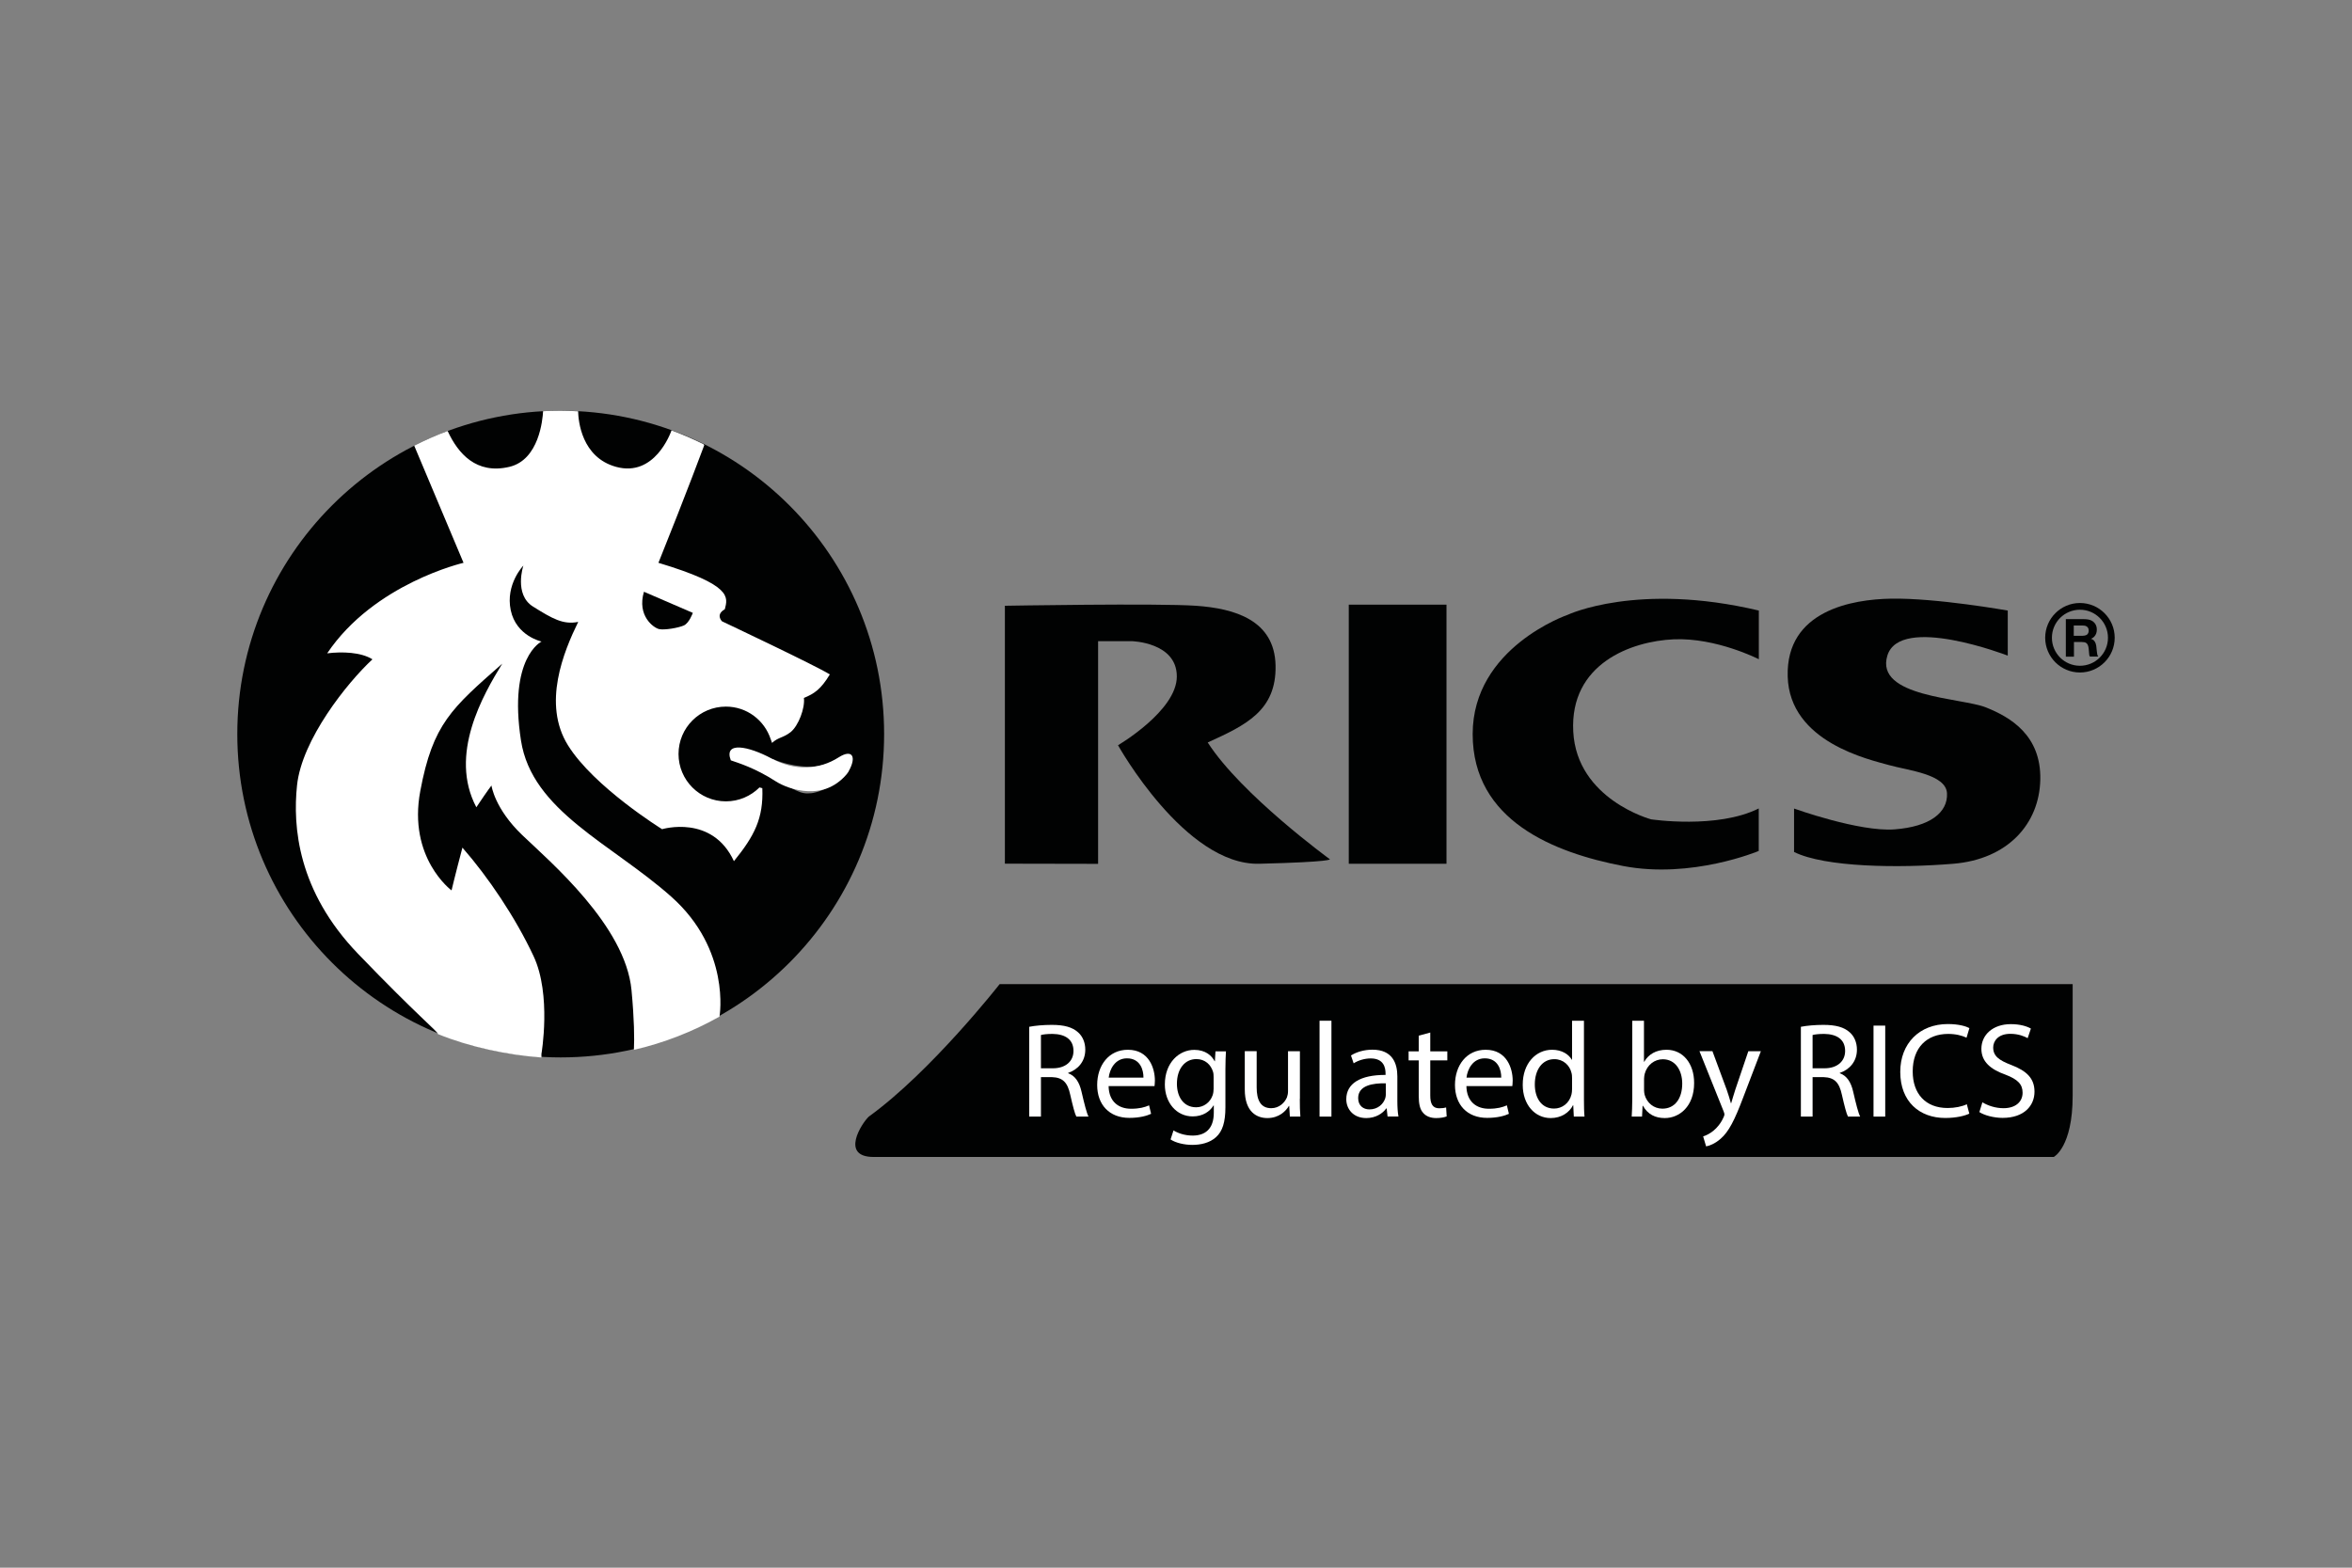 <svg xmlns="http://www.w3.org/2000/svg" xmlns:xlink="http://www.w3.org/1999/xlink" version="1.1" id="Layer_1" x="0px" y="0px" viewBox="0 0 255.12 170.08" style="enable-background:new 0 0 255.12 170.08;" xml:space="preserve">
      <rect x="0" y="0" width="255.12" height="170.08" fill="#808080" stroke="none"/>
      <style type="text/css">
        .st01{fill:#010202;}
        .st1{fill:#FFFFFF;}
      </style>
      <g>
        <g>
          <g>
            <g>
              <circle class="st01" cx="78.79" cy="81.83" r="5.07"/>
              <path class="st01" d="M60.82,44.56c-19.38,0-35.08,15.71-35.08,35.08s15.71,35.08,35.08,35.08S95.9,99.02,95.9,79.64      S80.2,44.56,60.82,44.56z M87.98,86.06c-1.24,0.13-1.7-0.33-4.71-2.03c0.65-0.33,0.52-1.7,0.52-1.7s1.64,0.79,3.86,0.85      c2.23,0.07,4.39-1.35,4.39-1.35s0,0.83,0,1.87C91.65,84.62,89.23,85.93,87.98,86.06z"/>
              <path class="st1" d="M87.2,75.72c1.11-0.46,1.83-0.92,2.81-2.55c-1.44-0.92-11.69-5.76-11.69-5.76s-0.75-0.72,0.3-1.31      c0.33-1.31,0.85-2.62-7.2-5.04c3.08-7.66,4.97-12.76,4.97-12.76l-0.09-0.12c-1.12-0.55-2.27-1.05-3.46-1.49      c-0.12,0.34-1.85,5.1-6.01,3.96c-3.76-1.03-4.1-5.02-4.12-6.03c-0.64-0.03-1.28-0.06-1.93-0.06c-0.63,0-1.25,0.02-1.87,0.05      c-0.05,0.92-0.44,5.28-3.66,6.04c-3.6,0.85-5.56-1.46-6.68-3.86c-0.01-0.01-0.01-0.02-0.02-0.03c-1.24,0.46-2.45,1-3.62,1.59      l5.35,12.71c0,0-9.69,2.23-14.79,9.82c1.64-0.2,3.67-0.13,4.91,0.65c-2.75,2.55-7.66,8.71-8.18,13.67      c-0.47,4.46,0.06,11.46,6.61,18.27s8.69,8.47,8.68,8.72c3.36,1.37,7.44,2.27,11.22,2.54c0-0.22,0-0.39,0-0.39      s1.11-6.41-0.85-10.6c-1.96-4.19-4.91-8.57-7.72-11.78c-0.85,3.21-1.18,4.64-1.18,4.64s-4.76-3.52-3.39-10.79      c1.36-7.27,3.39-8.97,8.89-13.81c-2.09,3.4-5.83,9.88-2.81,15.58c1.31-1.96,1.64-2.36,1.64-2.36s0.33,2.5,3.34,5.38      c3.01,2.88,11.19,9.83,11.85,16.82c0.3,3.21,0.32,5.22,0.26,6.48c3.29-0.76,6.41-1.99,9.27-3.6c0.01-0.04,0.02-0.06,0.02-0.06      s1.24-7.2-5.24-12.96c-6.48-5.76-15.12-9.29-16.3-16.95c-1.39-9,2.23-10.73,2.23-10.73s-2.75-0.59-3.34-3.4      c-0.59-2.81,1.37-4.84,1.37-4.84s-1.05,3.14,1.05,4.45s3.27,1.99,4.9,1.66c-1.57,3.21-3.92,8.88-1.11,13.39      c2.81,4.52,10.21,9.1,10.21,9.1s5.43-1.64,7.79,3.47c2.23-2.75,3.21-4.65,3.08-7.92c-0.11-0.03-0.21-0.06-0.31-0.08      c-0.93,0.93-2.22,1.51-3.64,1.51c-2.84,0-5.14-2.3-5.14-5.14c0-2.84,2.3-5.14,5.14-5.14c2.28,0,4.19,1.49,4.86,3.54      c0.05,0.13,0.1,0.25,0.14,0.4c0.72-0.65,1.18-0.52,2.03-1.18C86.61,78.73,87.33,76.83,87.2,75.72z"/>
              <path class="st01" d="M69.85,64.2l5.3,2.29c0,0-0.39,1.11-0.98,1.37c-0.59,0.26-2.09,0.52-2.68,0.39      C70.9,68.12,69.07,66.81,69.85,64.2z"/>
            </g>
            <g>
              <path class="st01" d="M190.78,66.24v5.28c0,0-4.61-2.36-9.23-2.16c-4.61,0.2-11.29,2.65-10.9,10.01      c0.39,7.36,8.44,9.52,8.44,9.52s7.17,1.08,11.68-1.18c0,4.61,0,4.61,0,4.61s-7.27,3.07-14.73,1.63      c-7.46-1.44-16.3-4.9-16.3-14.31s10.31-12.94,10.31-12.94S177.62,63.12,190.78,66.24z"/>
              <rect x="146.3" y="65.6" class="st01" width="10.6" height="28.11"/>
              <path class="st01" d="M119.11,93.72V69.56h3.63c0,0,4.91,0.1,4.91,3.83c0,3.73-6.38,7.46-6.38,7.46s7.27,13.06,15.32,12.86      c8.05-0.2,7.66-0.49,7.66-0.49s-9.6-6.99-13.25-12.67c4.12-1.87,7.46-3.44,7.36-8.35c-0.1-4.91-4.42-6.19-8.64-6.48      c-4.22-0.29-20.72,0-20.72,0v27.98L119.11,93.72z"/>
              <path class="st01" d="M217.78,66.24v4.89c0,0-11.68-4.52-13.06,0c-1.37,4.52,8.05,4.56,10.7,5.62c2.65,1.06,5.99,3.02,5.89,7.83      c-0.1,4.81-3.53,8.64-9.43,9.13c-5.89,0.49-13.94,0.39-17.28-1.28c0-4.71,0-4.71,0-4.71s7.07,2.55,10.9,2.26      c3.83-0.29,5.79-1.82,5.69-3.91c-0.1-2.08-4.22-2.48-6.28-3.06c-2.06-0.59-10.8-2.45-11-9.62c-0.2-7.17,7.04-8.37,11.19-8.44      C210.02,64.86,217.78,66.24,217.78,66.24z"/>
            </g>
          </g>
          <path class="st01" d="M94.76,125.52h128.01c0,0,2.05-1.04,2.05-6.64c0-5.6,0-12.11,0-12.11H108.43c0,0-7.42,9.48-14.19,14.37    C93.46,121.87,91.11,125.52,94.76,125.52z"/>
          <g>
            <g>
              <path class="st1" d="M111.63,111.4c0.64-0.13,1.57-0.21,2.45-0.21c1.36,0,2.24,0.25,2.86,0.81c0.5,0.44,0.78,1.11,0.78,1.88      c0,1.3-0.82,2.17-1.86,2.52v0.04c0.76,0.26,1.22,0.97,1.45,1.99c0.32,1.38,0.56,2.33,0.76,2.71h-1.32      c-0.16-0.28-0.38-1.13-0.66-2.36c-0.29-1.36-0.82-1.88-1.98-1.92h-1.2v4.28h-1.27V111.4z M112.91,115.9h1.3      c1.36,0,2.23-0.75,2.23-1.88c0-1.27-0.92-1.83-2.27-1.85c-0.62,0-1.05,0.06-1.26,0.12V115.9z"/>
              <path class="st1" d="M120.25,117.83c0.03,1.74,1.14,2.46,2.43,2.46c0.92,0,1.48-0.16,1.96-0.37l0.22,0.92      c-0.45,0.21-1.23,0.44-2.36,0.44c-2.18,0-3.49-1.44-3.49-3.57s1.26-3.82,3.33-3.82c2.31,0,2.93,2.04,2.93,3.34      c0,0.26-0.03,0.47-0.04,0.6H120.25z M124.03,116.91c0.01-0.82-0.34-2.09-1.79-2.09c-1.3,0-1.88,1.2-1.98,2.09H124.03z"/>
              <path class="st1" d="M132.98,114.05c-0.03,0.51-0.06,1.08-0.06,1.95v4.12c0,1.63-0.32,2.62-1.01,3.24      c-0.69,0.64-1.68,0.85-2.58,0.85c-0.85,0-1.79-0.21-2.36-0.59l0.32-0.98c0.47,0.29,1.2,0.56,2.08,0.56      c1.32,0,2.29-0.69,2.29-2.48v-0.79h-0.03c-0.4,0.66-1.16,1.19-2.26,1.19c-1.76,0-3.02-1.49-3.02-3.46c0-2.4,1.57-3.76,3.19-3.76      c1.23,0,1.9,0.64,2.21,1.23h0.03l0.06-1.07H132.98z M131.64,116.85c0-0.22-0.01-0.41-0.07-0.59c-0.23-0.75-0.86-1.36-1.8-1.36      c-1.23,0-2.11,1.04-2.11,2.68c0,1.39,0.7,2.55,2.09,2.55c0.79,0,1.51-0.5,1.79-1.32c0.07-0.22,0.1-0.47,0.1-0.69V116.85z"/>
              <path class="st1" d="M140.99,119.21c0,0.73,0.01,1.38,0.06,1.93h-1.14l-0.07-1.16h-0.03c-0.34,0.57-1.08,1.32-2.34,1.32      c-1.11,0-2.45-0.62-2.45-3.11v-4.15h1.29v3.93c0,1.35,0.41,2.26,1.58,2.26c0.86,0,1.46-0.6,1.7-1.17      c0.07-0.19,0.12-0.42,0.12-0.66v-4.35h1.29V119.21z"/>
              <path class="st1" d="M143.13,110.74h1.29v10.4h-1.29V110.74z"/>
              <path class="st1" d="M150.51,121.14l-0.1-0.89h-0.04c-0.4,0.56-1.16,1.05-2.17,1.05c-1.44,0-2.17-1.01-2.17-2.04      c0-1.71,1.52-2.65,4.26-2.64v-0.15c0-0.59-0.16-1.64-1.61-1.64c-0.66,0-1.35,0.21-1.85,0.53l-0.29-0.85      c0.59-0.38,1.44-0.63,2.33-0.63c2.17,0,2.7,1.48,2.7,2.9v2.65c0,0.62,0.03,1.22,0.12,1.7H150.51z M150.32,117.53      c-1.41-0.03-3,0.22-3,1.6c0,0.83,0.56,1.23,1.22,1.23c0.92,0,1.51-0.59,1.71-1.19c0.04-0.13,0.07-0.28,0.07-0.41V117.53z"/>
              <path class="st1" d="M155.14,112.02v2.04h1.85v0.98h-1.85v3.82c0,0.88,0.25,1.38,0.97,1.38c0.34,0,0.59-0.04,0.75-0.09      l0.06,0.97c-0.25,0.1-0.64,0.18-1.14,0.18c-0.6,0-1.08-0.19-1.39-0.54c-0.37-0.38-0.5-1.01-0.5-1.85v-3.87h-1.1v-0.98h1.1v-1.7      L155.14,112.02z"/>
              <path class="st1" d="M159.06,117.83c0.03,1.74,1.14,2.46,2.43,2.46c0.92,0,1.48-0.16,1.96-0.37l0.22,0.92      c-0.45,0.21-1.23,0.44-2.36,0.44c-2.18,0-3.49-1.44-3.49-3.57s1.26-3.82,3.33-3.82c2.31,0,2.93,2.04,2.93,3.34      c0,0.26-0.03,0.47-0.04,0.6H159.06z M162.84,116.91c0.01-0.82-0.34-2.09-1.79-2.09c-1.3,0-1.88,1.2-1.98,2.09H162.84z"/>
              <path class="st1" d="M171.81,110.74v8.57c0,0.63,0.01,1.35,0.06,1.83h-1.16l-0.06-1.23h-0.03c-0.4,0.79-1.26,1.39-2.42,1.39      c-1.71,0-3.03-1.45-3.03-3.6c-0.01-2.36,1.45-3.81,3.18-3.81c1.08,0,1.82,0.51,2.14,1.08h0.03v-4.23H171.81z M170.52,116.94      c0-0.16-0.01-0.38-0.06-0.54c-0.19-0.82-0.89-1.49-1.86-1.49c-1.33,0-2.12,1.17-2.12,2.74c0,1.44,0.7,2.62,2.09,2.62      c0.86,0,1.66-0.57,1.89-1.54c0.04-0.18,0.06-0.35,0.06-0.56V116.94z"/>
              <path class="st1" d="M176.99,121.14c0.03-0.48,0.06-1.2,0.06-1.83v-8.57h1.27v4.45h0.03c0.45-0.79,1.27-1.3,2.42-1.3      c1.76,0,3,1.46,2.99,3.62c0,2.53-1.6,3.79-3.18,3.79c-1.03,0-1.85-0.4-2.37-1.33h-0.04l-0.06,1.17H176.99z M178.33,118.3      c0,0.16,0.03,0.32,0.06,0.47c0.25,0.89,1,1.51,1.93,1.51c1.35,0,2.15-1.1,2.15-2.72c0-1.42-0.73-2.64-2.11-2.64      c-0.88,0-1.7,0.6-1.96,1.58c-0.03,0.15-0.07,0.32-0.07,0.53V118.3z"/>
              <path class="st1" d="M185.75,114.05l1.55,4.19c0.16,0.47,0.34,1.03,0.45,1.45h0.03c0.13-0.42,0.28-0.97,0.45-1.48l1.41-4.16      h1.36l-1.93,5.05c-0.92,2.43-1.55,3.68-2.43,4.44c-0.63,0.56-1.26,0.78-1.58,0.83l-0.32-1.08c0.32-0.1,0.75-0.31,1.13-0.63      c0.35-0.28,0.79-0.78,1.08-1.44c0.06-0.13,0.1-0.23,0.1-0.31s-0.03-0.18-0.09-0.34l-2.62-6.53H185.75z"/>
              <path class="st1" d="M195.33,111.4c0.64-0.13,1.57-0.21,2.45-0.21c1.36,0,2.24,0.25,2.86,0.81c0.5,0.44,0.78,1.11,0.78,1.88      c0,1.3-0.82,2.17-1.86,2.52v0.04c0.76,0.26,1.22,0.97,1.45,1.99c0.32,1.38,0.56,2.33,0.76,2.71h-1.32      c-0.16-0.28-0.38-1.13-0.66-2.36c-0.29-1.36-0.82-1.88-1.98-1.92h-1.2v4.28h-1.27V111.4z M196.61,115.9h1.3      c1.36,0,2.23-0.75,2.23-1.88c0-1.27-0.92-1.83-2.27-1.85c-0.62,0-1.05,0.06-1.26,0.12V115.9z"/>
              <path class="st1" d="M204.49,111.27v9.87h-1.27v-9.87H204.49z"/>
              <path class="st1" d="M213.61,120.82c-0.47,0.23-1.41,0.47-2.61,0.47c-2.78,0-4.88-1.76-4.88-5c0-3.09,2.09-5.19,5.16-5.19      c1.23,0,2.01,0.26,2.34,0.44l-0.31,1.04c-0.48-0.23-1.17-0.41-1.99-0.41c-2.31,0-3.85,1.48-3.85,4.07      c0,2.42,1.39,3.97,3.79,3.97c0.78,0,1.57-0.16,2.08-0.41L213.61,120.82z"/>
              <path class="st1" d="M215.03,119.59c0.57,0.35,1.41,0.64,2.29,0.64c1.3,0,2.07-0.69,2.07-1.68c0-0.92-0.53-1.45-1.86-1.96      c-1.61-0.57-2.61-1.41-2.61-2.8c0-1.54,1.27-2.68,3.19-2.68c1.01,0,1.74,0.23,2.18,0.48l-0.35,1.04      c-0.32-0.18-0.98-0.47-1.88-0.47c-1.35,0-1.86,0.81-1.86,1.48c0,0.92,0.6,1.38,1.96,1.9c1.67,0.64,2.52,1.45,2.52,2.9      c0,1.52-1.13,2.84-3.46,2.84c-0.95,0-1.99-0.28-2.52-0.63L215.03,119.59z"/>
            </g>
          </g>
          <path class="st1" d="M79.27,82.49c0.82,0.29,2.56,0.79,4.88,2.28c1.33,0.86,5.42,2.35,7.89-1.07c0.91-1.59,0.42-2.48-1.06-1.54    c-2.15,1.37-4.75,1.5-7.29,0.13C81.15,80.93,78.48,80.41,79.27,82.49z"/>
        </g>
        <g>
          <g>
            <path class="st01" d="M224.06,67.17h1.96c0.39,0,0.68,0.06,0.89,0.18c0.35,0.21,0.53,0.53,0.53,0.96c0,0.31-0.09,0.56-0.28,0.76     c-0.1,0.11-0.22,0.18-0.36,0.24c0.18,0.04,0.32,0.14,0.42,0.3c0.08,0.12,0.13,0.27,0.16,0.47c0.01,0.06,0.03,0.25,0.06,0.57     c0.02,0.28,0.07,0.46,0.12,0.53l0.04,0.05h-0.92c-0.02-0.04-0.04-0.1-0.06-0.18c-0.01-0.06-0.03-0.28-0.06-0.65     c-0.03-0.33-0.12-0.55-0.28-0.65c-0.11-0.07-0.28-0.1-0.52-0.1h-0.8v1.59h-0.88V67.17z M224.94,67.87v1.11h0.84     c0.27,0,0.46-0.04,0.57-0.11c0.14-0.1,0.21-0.25,0.21-0.45c0-0.24-0.09-0.4-0.28-0.49c-0.1-0.05-0.26-0.07-0.46-0.07H224.94z"/>
          </g>
          <g>
            <path class="st01" d="M225.61,72.96c-2.08,0-3.77-1.69-3.77-3.77c0-2.08,1.69-3.77,3.77-3.77s3.77,1.69,3.77,3.77     C229.38,71.27,227.69,72.96,225.61,72.96z M225.61,66.15c-1.68,0-3.04,1.36-3.04,3.04c0,1.68,1.36,3.04,3.04,3.04     c1.68,0,3.04-1.36,3.04-3.04C228.65,67.52,227.29,66.15,225.61,66.15z"/>
          </g>
        </g>
      </g>
      </svg>